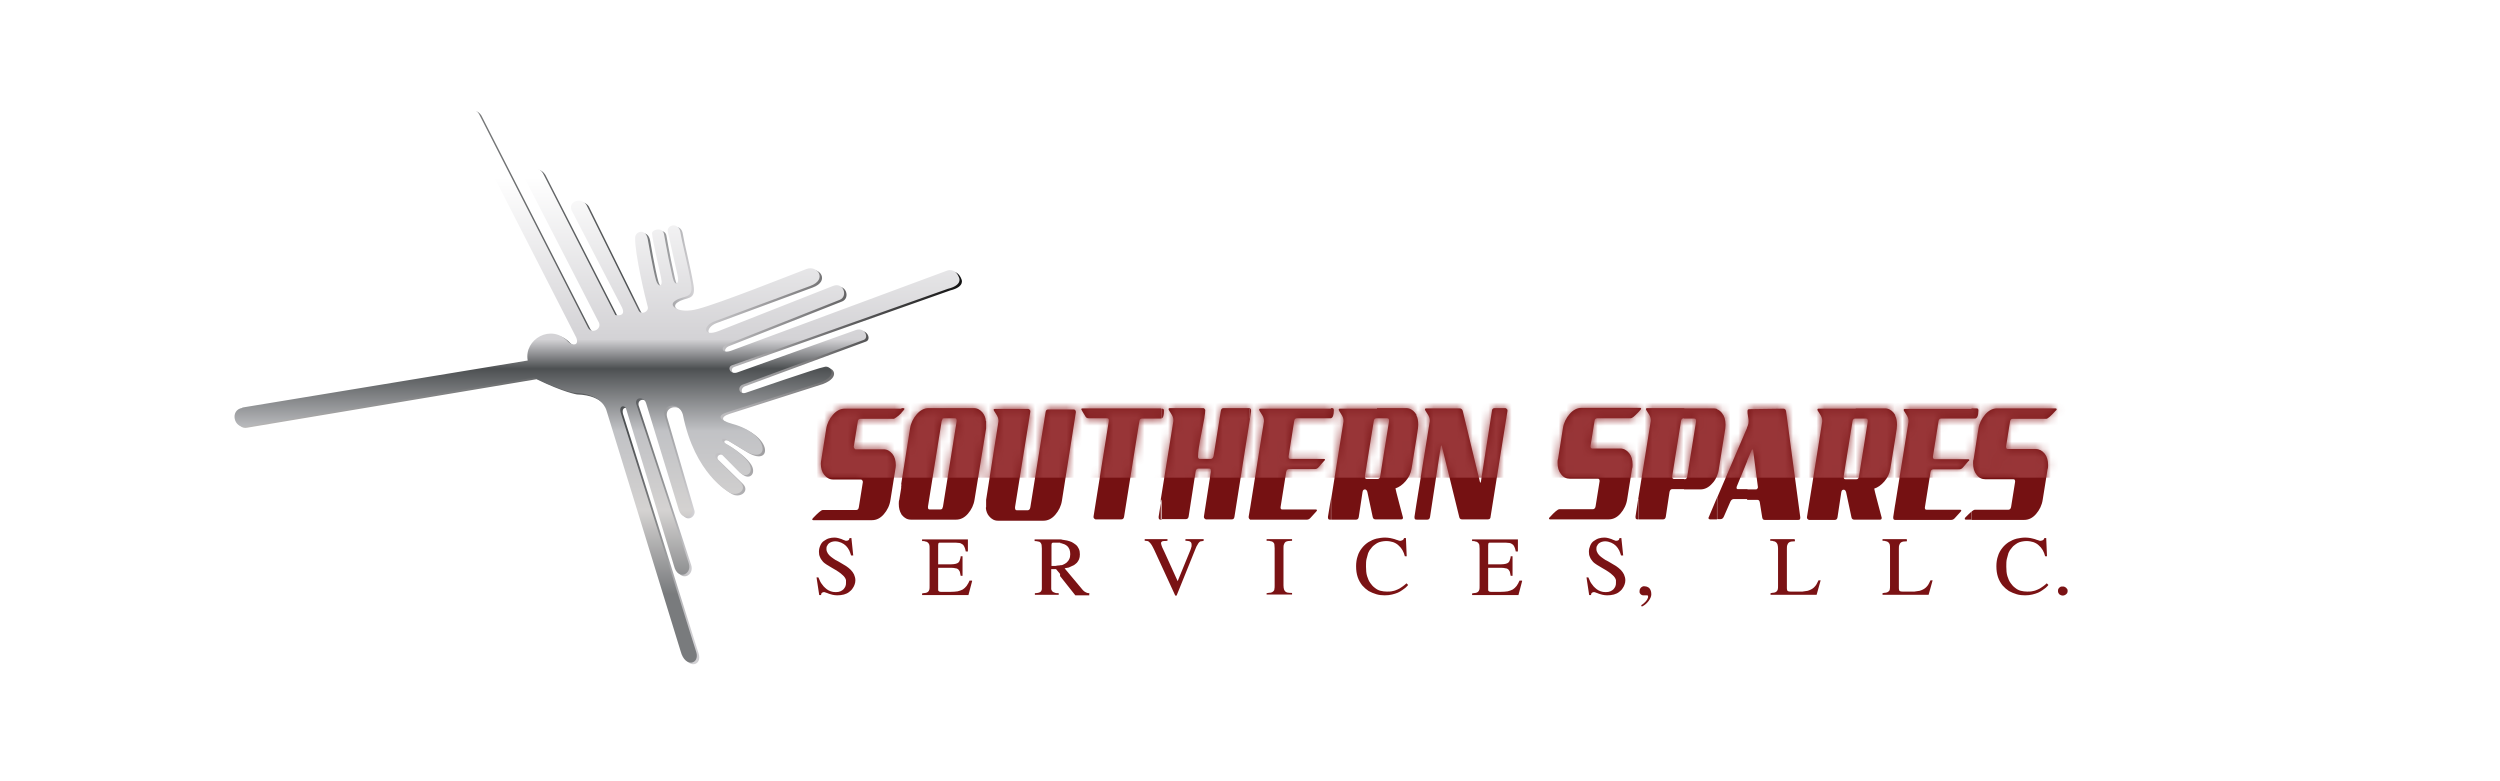 <?xml version="1.0" encoding="UTF-8"?> <svg xmlns="http://www.w3.org/2000/svg" width="320" height="100" viewBox="0 0 320 100" fill="none"><rect width="320" height="100" fill="white"></rect><g clip-path="url(#clip0_2419_151)"><path fill-rule="evenodd" clip-rule="evenodd" d="M31.303 52.376L67.858 46.35C67.344 43.646 70.876 41.558 73.036 43.954C73.619 44.502 74.476 44.434 74.065 43.407L59.937 15.78C59.251 14.445 60.828 13.555 61.617 14.787L75.574 42.14C76.054 43.064 77.528 42.277 76.877 41.318L67.618 23.311C66.966 22.079 69.127 20.71 69.984 22.73L79.072 40.531C79.072 40.531 80.512 40.839 79.929 39.572L73.516 27.214C72.899 26.016 74.682 25.366 75.368 26.427L82.055 39.949C82.364 40.565 83.392 40.12 83.221 39.47C82.912 38.408 81.54 32.589 81.609 30.637C81.609 29.816 82.947 29.371 83.221 30.809C83.221 30.809 83.872 34.643 84.284 36.081C84.558 37.005 85.21 36.971 84.935 35.841C85.038 36.046 83.804 31.014 83.769 30.055C83.769 29.61 84.97 29.268 85.244 29.987C85.313 29.953 85.553 31.973 86.41 35.704C86.684 36.971 87.336 36.594 87.027 35.396L85.827 29.884C85.621 28.994 87.199 28.549 87.404 29.953C87.61 31.254 88.399 34.232 88.776 36.491C89.119 38.58 87.816 37.929 86.719 38.717C86.376 38.956 86.239 39.298 86.753 39.641C87.336 40.017 88.433 40.086 89.668 39.743C92.411 39.025 101.121 35.567 103.521 34.643C104.927 34.095 106.265 35.978 104.036 36.799L91.725 41.352C90.285 41.9 90.216 43.372 92.274 42.585L106.951 36.799C108.288 36.286 108.871 38.135 107.808 38.58L93.337 44.297C92.514 44.605 92.617 45.597 94.023 45.05L121.525 34.848C121.525 34.848 122.553 34.403 123.068 35.738C123.068 35.738 123.582 36.697 121.628 37.176L93.988 46.967C93.337 47.206 93.783 48.233 94.743 47.857L109.865 42.448C110.997 42.037 111.58 43.441 110.86 43.715L95.394 49.431C94.64 49.705 94.88 50.732 95.737 50.493C95.737 50.493 105.167 47.241 105.819 47.172C106.573 46.898 107.705 48.233 105.339 49.158L93.44 52.958C92.137 53.368 92.205 53.95 94.057 54.464C99.029 55.799 98.858 59.941 95.531 57.819C94.811 57.374 94.023 56.894 93.268 56.449C92.823 56.21 92.411 56.552 93.028 56.894C93.851 57.305 95.326 58.366 95.977 59.222C96.972 60.455 96.046 61.584 94.983 60.694L92.651 58.332C92.274 57.956 91.588 58.366 91.931 58.846L95.051 61.892C96.08 62.885 94.674 63.878 93.611 63.193C93.611 63.193 89.222 60.9 87.713 53.266C87.233 51.588 85.038 51.896 85.381 53.368L88.879 65.316C89.153 66.24 87.61 67.13 87.13 65.247L83.015 51.828C82.706 50.801 81.369 51.075 81.815 52.102L88.467 72.299C88.948 73.703 87.061 74.593 86.581 72.642L80.443 52.513C80.306 52.033 79.38 52.033 79.826 53.231L89.428 83.665C89.908 85.205 88.022 85.753 87.439 83.596L77.94 52.752C77.94 52.752 77.46 50.596 73.859 50.493C73.859 50.493 72.213 50.253 68.681 48.541L31.68 54.738C30.24 55.08 29.623 52.65 31.303 52.376Z" fill="url(#paint0_linear_2419_151)"></path><path fill-rule="evenodd" clip-rule="evenodd" d="M30.994 52.17L67.549 46.145C67.035 43.441 70.567 41.352 72.727 43.749C73.31 44.297 74.168 44.228 73.756 43.201L59.628 15.575C58.942 14.24 60.52 13.35 61.308 14.582L75.265 41.934C75.745 42.859 77.22 42.071 76.568 41.113L67.309 23.106C66.658 21.874 68.818 20.504 69.675 22.524L78.763 40.325C78.763 40.325 80.203 40.634 79.62 39.367L73.207 27.009C72.59 25.811 74.373 25.16 75.059 26.221L81.746 39.743C82.055 40.36 83.084 39.915 82.912 39.264C82.603 38.203 81.232 32.383 81.3 30.432C81.3 29.61 82.638 29.165 82.912 30.603C82.912 30.603 83.564 34.437 83.975 35.875C84.249 36.799 84.901 36.765 84.627 35.636C84.73 35.841 83.495 30.809 83.461 29.85C83.461 29.405 84.661 29.063 84.935 29.782C85.004 29.747 85.244 31.767 86.101 35.499C86.376 36.765 87.027 36.389 86.719 35.191L85.484 29.679C85.278 28.789 86.856 28.344 87.096 29.747C87.301 31.048 88.09 34.026 88.467 36.286C88.81 38.374 87.507 37.724 86.41 38.511C86.067 38.751 85.93 39.093 86.444 39.435C87.027 39.812 88.124 39.88 89.359 39.538C92.102 38.819 100.812 35.362 103.213 34.437C104.619 33.89 105.956 35.772 103.727 36.594L91.416 41.147C89.976 41.695 89.908 43.167 91.965 42.38L106.642 36.594C107.979 36.081 108.562 37.929 107.499 38.374L93.028 44.091C92.205 44.399 92.308 45.392 93.714 44.844L121.216 34.643C121.216 34.643 122.245 34.198 122.759 35.533C122.759 35.533 123.273 36.491 121.319 36.971L93.68 46.761C93.028 47.001 93.474 48.028 94.434 47.651L109.557 42.242C110.688 41.832 111.271 43.235 110.551 43.509L95.086 49.226C94.331 49.5 94.571 50.527 95.429 50.287C95.429 50.287 104.859 47.035 105.51 46.967C106.265 46.693 107.396 48.028 105.03 48.952L93.131 52.752C91.794 53.163 91.897 53.745 93.748 54.258C98.721 55.594 98.549 59.736 95.223 57.613C94.503 57.168 93.714 56.689 92.96 56.244C92.514 56.004 92.102 56.347 92.719 56.689C93.543 57.1 95.017 58.161 95.669 59.017C96.663 60.249 95.737 61.379 94.674 60.489L92.342 58.127C91.965 57.75 91.279 58.161 91.622 58.64L94.743 61.687C95.772 62.68 94.365 63.673 93.302 62.988C93.302 62.988 88.913 60.694 87.404 53.06C86.924 51.383 84.73 51.691 85.073 53.163L88.57 65.11C88.845 66.035 87.301 66.925 86.821 65.042L82.706 51.623C82.398 50.596 81.06 50.869 81.506 51.896L88.159 72.094C88.639 73.498 86.753 74.388 86.273 72.436L80.134 52.307C79.997 51.828 79.071 51.828 79.517 53.026L89.119 83.46C89.599 85 87.713 85.548 87.13 83.391L77.631 52.547C77.631 52.547 77.151 50.39 73.55 50.287C73.55 50.287 71.904 50.048 68.372 48.336L31.406 54.567C29.966 54.909 29.348 52.478 31.029 52.205L30.994 52.17Z" fill="url(#paint1_linear_2419_151)"></path><path d="M252.348 66.514V65.487C252.553 65.316 252.691 65.247 252.793 65.247H257.08C257.251 65.247 257.389 65.11 257.423 64.871C257.766 62.748 257.937 61.653 257.937 61.653C257.937 61.447 257.869 61.345 257.731 61.345H254.131C253.685 61.345 253.308 61.174 252.999 60.763C252.691 60.386 252.553 59.907 252.553 59.291C252.553 59.12 252.553 58.948 252.622 58.777L253.239 54.875C253.342 54.19 253.651 53.574 254.097 53.06C254.542 52.547 255.057 52.273 255.605 52.273H263.115C263.115 52.273 263.252 52.273 263.252 52.376C263.252 52.478 263.252 52.478 263.15 52.547C262.532 53.231 262.121 53.608 261.915 53.608H257.629C257.457 53.608 257.32 53.711 257.286 53.95C256.943 56.073 256.771 57.168 256.771 57.168C256.771 57.374 256.84 57.476 256.977 57.476H260.578C261.023 57.476 261.401 57.682 261.709 58.058C262.018 58.435 262.155 58.914 262.155 59.53C262.155 59.736 262.155 59.907 262.087 60.078L261.469 63.947C261.366 64.665 261.058 65.282 260.612 65.795C260.166 66.309 259.652 66.548 259.103 66.548H252.348V66.514ZM252.348 53.574H252.793C253.068 53.574 253.239 53.231 253.239 52.547C253.239 52.341 253.171 52.273 252.999 52.273H252.348V53.574ZM252.348 52.273V53.574H248.473C248.301 53.574 248.164 53.676 248.13 53.916C247.65 56.894 247.41 58.435 247.41 58.469C247.41 58.675 247.478 58.777 247.65 58.777H251.936C251.936 58.777 252.073 58.777 252.073 58.88C252.073 58.914 252.073 58.983 251.97 59.017L251.285 59.804C251.147 59.975 250.976 60.078 250.77 60.078H247.444C247.272 60.078 247.135 60.215 247.101 60.455C246.621 63.433 246.381 64.939 246.381 64.974C246.381 65.179 246.449 65.247 246.621 65.247H250.907C250.907 65.247 251.045 65.247 251.045 65.35C251.045 65.384 251.01 65.453 250.942 65.521L250.256 66.274C250.119 66.446 249.947 66.548 249.776 66.548H242.575V64.631L244.289 53.985V53.848C244.289 53.608 244.186 53.334 243.98 53.026C243.775 52.718 243.672 52.547 243.672 52.478C243.672 52.376 243.74 52.341 243.843 52.341H252.348V52.273ZM252.348 65.487C252.142 65.658 251.902 65.898 251.559 66.24C251.49 66.309 251.49 66.377 251.49 66.411C251.49 66.48 251.525 66.514 251.628 66.514H252.382V65.487H252.348ZM242.575 56.244L242.78 54.875C242.78 54.703 242.815 54.532 242.815 54.361C242.815 53.916 242.746 53.505 242.575 53.197V56.278V56.244ZM242.575 53.163V56.244L241.957 60.044C241.854 60.626 241.614 61.139 241.203 61.619C240.791 62.098 240.346 62.406 239.9 62.543C239.9 62.646 240.071 63.262 240.38 64.46C240.688 65.624 240.86 66.24 240.86 66.274C240.86 66.446 240.791 66.514 240.654 66.514H237.534V61.345H237.602C237.774 61.345 237.911 61.242 237.945 61.002L239.077 53.95C239.077 53.95 239.077 53.916 239.077 53.848C239.077 53.676 239.008 53.574 238.837 53.574H237.534V52.273H241.271C241.717 52.273 242.094 52.478 242.403 52.855C242.472 52.958 242.54 53.06 242.609 53.163H242.575ZM242.575 64.597L242.334 66.172V66.274C242.334 66.446 242.403 66.548 242.575 66.548V64.631V64.597ZM237.534 52.273V53.574H237.465C237.294 53.574 237.156 53.676 237.122 53.916L235.991 60.968C235.991 60.968 235.991 61.002 235.991 61.071C235.991 61.242 236.059 61.345 236.231 61.345H237.534V66.514H237.328C237.156 66.514 237.019 66.411 236.985 66.206L236.299 62.988C236.231 62.783 236.128 62.68 235.991 62.68C235.819 62.68 235.716 62.783 235.682 63.022L235.202 66.206C235.168 66.445 235.03 66.548 234.859 66.548H231.533C231.533 66.548 231.293 66.446 231.293 66.274V66.172L233.247 53.95V53.813C233.247 53.574 233.144 53.3 232.939 52.992C232.733 52.684 232.63 52.513 232.63 52.444C232.63 52.341 232.698 52.307 232.801 52.307H237.534V52.273ZM223.645 63.912V62.646H224.811C224.811 62.646 225.017 62.543 225.017 62.372L224.4 57.648C224.4 57.648 224.366 57.511 224.331 57.511C224.297 57.511 224.228 57.545 224.194 57.648L223.611 59.051V54.738L223.714 54.498C223.783 54.327 223.817 54.121 223.817 53.95C223.817 53.813 223.817 53.608 223.748 53.3C223.68 52.992 223.68 52.786 223.68 52.65C223.68 52.444 223.748 52.376 223.92 52.376L228.275 52.307C228.446 52.307 228.583 52.41 228.618 52.65L230.435 66.206V66.274C230.435 66.446 230.367 66.548 230.195 66.548H225.874C225.703 66.548 225.6 66.445 225.566 66.24L225.257 64.323C225.223 64.083 225.12 63.981 224.949 63.981H223.611L223.645 63.912ZM223.645 54.703V59.017L222.308 62.269C222.308 62.269 222.274 62.406 222.274 62.44C222.274 62.543 222.342 62.611 222.445 62.611H223.68V63.878H221.931C221.759 63.878 221.588 63.981 221.485 64.22L220.662 66.103C220.559 66.343 220.422 66.445 220.251 66.445H219.805V63.673C220.628 61.756 221.931 58.743 223.68 54.635L223.645 54.703ZM219.771 60.934C219.873 60.66 219.976 60.352 220.011 60.044L220.834 54.875C220.834 54.703 220.868 54.532 220.868 54.361C220.868 53.745 220.731 53.266 220.422 52.889C220.251 52.65 220.011 52.478 219.771 52.376V60.968V60.934ZM219.771 52.341V60.934C219.633 61.276 219.428 61.619 219.153 61.892C218.707 62.406 218.193 62.646 217.644 62.646H215.553V61.345H215.621C215.793 61.345 215.93 61.242 215.964 61.002L217.096 53.95C217.096 53.95 217.096 53.916 217.096 53.848C217.096 53.676 217.027 53.574 216.856 53.574H215.553V52.273H219.29C219.29 52.273 219.599 52.273 219.771 52.341ZM219.771 63.707V66.48H218.845C218.845 66.48 218.673 66.411 218.673 66.309C218.673 66.309 219.05 65.418 219.771 63.707ZM215.587 52.239V53.54H215.518C215.347 53.54 215.21 53.642 215.175 53.882L214.044 60.934C214.044 60.934 214.044 60.968 214.044 61.037C214.044 61.208 214.112 61.31 214.284 61.31H215.587V62.611H214.044C213.872 62.611 213.769 62.714 213.701 62.954L213.221 66.137C213.186 66.377 213.049 66.48 212.878 66.48H209.689V63.878L211.3 53.882C211.3 53.882 211.3 53.779 211.3 53.745C211.3 53.505 211.198 53.231 210.992 52.923C210.786 52.615 210.683 52.444 210.683 52.376C210.683 52.273 210.752 52.239 210.855 52.239H215.587ZM209.689 52.786C209.689 52.786 209.86 52.615 209.963 52.478C210.032 52.41 210.066 52.376 210.066 52.307C210.066 52.239 210.032 52.205 209.929 52.205H209.689V52.752V52.786ZM209.689 52.239V52.786C209.209 53.3 208.9 53.54 208.729 53.54H204.442C204.271 53.54 204.133 53.642 204.099 53.882C203.756 56.004 203.585 57.1 203.585 57.1C203.585 57.305 203.653 57.408 203.791 57.408H207.391C207.837 57.408 208.214 57.613 208.523 57.99C208.831 58.367 208.969 58.846 208.969 59.462C208.969 59.667 208.969 59.839 208.9 60.01L208.283 63.878C208.18 64.597 207.871 65.213 207.425 65.727C206.98 66.24 206.465 66.48 205.917 66.48H198.407C198.407 66.48 198.27 66.48 198.27 66.377C198.27 66.343 198.27 66.274 198.372 66.206C198.99 65.521 199.401 65.179 199.607 65.179H203.893C204.065 65.179 204.202 65.042 204.236 64.802C204.579 62.68 204.751 61.584 204.751 61.584C204.751 61.379 204.682 61.276 204.545 61.276H200.944C200.499 61.276 200.121 61.105 199.813 60.694C199.504 60.318 199.367 59.839 199.367 59.222C199.367 59.051 199.367 58.88 199.436 58.709L200.053 54.806C200.156 54.121 200.464 53.505 200.91 52.992C201.356 52.478 201.87 52.205 202.419 52.205H209.689V52.239ZM209.689 63.878L209.346 66.103V66.206C209.346 66.377 209.414 66.48 209.586 66.48H209.723V63.878H209.689ZM181.295 66.48V64.563L183.01 53.916V53.779C183.01 53.54 182.907 53.266 182.701 52.958C182.495 52.65 182.393 52.478 182.393 52.41C182.393 52.307 182.461 52.273 182.564 52.273H186.85C187.022 52.273 187.159 52.376 187.228 52.581L189.422 61.653C189.422 61.653 189.457 61.756 189.491 61.79C189.525 61.79 189.559 61.721 189.559 61.619L190.965 52.615C190.965 52.376 191.103 52.239 191.308 52.239H192.714C192.714 52.239 192.954 52.341 192.954 52.513C192.954 52.513 192.954 52.547 192.954 52.615L190.794 66.137C190.794 66.377 190.657 66.48 190.451 66.48H187.125C186.953 66.48 186.816 66.377 186.782 66.172L184.553 57.1C184.553 57.1 184.519 56.997 184.484 56.997C184.484 56.997 184.45 57.066 184.416 57.168L183.044 66.172C183.01 66.411 182.873 66.514 182.701 66.514H181.329L181.295 66.48ZM181.295 56.21L181.501 54.84C181.501 54.669 181.535 54.498 181.535 54.327C181.535 53.882 181.467 53.471 181.295 53.163V56.244V56.21ZM181.295 53.129V56.21L180.678 60.01C180.575 60.592 180.335 61.105 179.924 61.584C179.512 62.064 179.066 62.372 178.62 62.509C178.62 62.611 178.792 63.228 179.1 64.426C179.409 65.624 179.581 66.206 179.581 66.24C179.581 66.411 179.512 66.48 179.375 66.48H176.254V61.31H176.323C176.494 61.31 176.631 61.208 176.666 60.968L177.797 53.916C177.797 53.916 177.797 53.882 177.797 53.813C177.797 53.642 177.729 53.54 177.557 53.54H176.254V52.239H179.992C180.438 52.239 180.815 52.444 181.124 52.821C181.192 52.923 181.261 53.026 181.329 53.129H181.295ZM181.295 64.563L181.055 66.137V66.24C181.055 66.411 181.124 66.514 181.295 66.514V64.597V64.563ZM176.254 52.239V53.54H176.186C176.014 53.54 175.877 53.642 175.843 53.882L174.711 60.934C174.711 60.934 174.711 60.968 174.711 61.037C174.711 61.208 174.78 61.31 174.951 61.31H176.254V66.48H176.049C175.877 66.48 175.74 66.377 175.706 66.172L175.02 62.954C174.951 62.748 174.848 62.646 174.711 62.646C174.54 62.646 174.437 62.748 174.403 62.988L173.922 66.172C173.888 66.411 173.751 66.514 173.58 66.514H170.39V63.878L171.968 53.95V53.813C171.968 53.574 171.865 53.3 171.659 52.992C171.453 52.684 171.351 52.513 171.351 52.444C171.351 52.341 171.419 52.307 171.522 52.307H176.254V52.239ZM170.356 53.54C170.596 53.471 170.733 53.163 170.733 52.513C170.733 52.307 170.665 52.239 170.493 52.239H170.356V53.54ZM170.356 52.239V53.54C170.356 53.54 170.322 53.54 170.288 53.54H166.001C165.83 53.54 165.692 53.642 165.658 53.882C165.178 56.86 164.938 58.401 164.938 58.435C164.938 58.64 165.007 58.743 165.178 58.743H169.465C169.465 58.743 169.602 58.743 169.602 58.846C169.602 58.88 169.567 58.948 169.499 58.983L168.813 59.77C168.676 59.941 168.504 60.044 168.299 60.044H164.972C164.801 60.044 164.664 60.181 164.629 60.42C164.149 63.399 163.909 64.905 163.909 64.939C163.909 65.145 163.978 65.213 164.149 65.213H168.436C168.436 65.213 168.573 65.213 168.573 65.316C168.573 65.35 168.539 65.418 168.47 65.487L167.784 66.24C167.647 66.411 167.476 66.514 167.304 66.514H160.069C160.069 66.514 160.034 66.514 160 66.514V65.145L161.783 53.95V53.813C161.783 53.574 161.68 53.3 161.475 52.992C161.269 52.684 161.166 52.513 161.166 52.444C161.166 52.341 161.234 52.307 161.337 52.307H170.356V52.239ZM170.356 63.844L169.979 66.137V66.24C169.979 66.411 170.047 66.514 170.219 66.514H170.356V63.878V63.844ZM160 53.574L160.137 52.65C160.137 52.65 160.137 52.581 160.137 52.547C160.137 52.376 160.069 52.273 159.966 52.273V53.574H160ZM160 52.273V53.574L158.011 66.137C157.977 66.377 157.874 66.48 157.668 66.48H154.342C154.342 66.48 154.102 66.377 154.102 66.206C154.102 66.172 154.102 66.137 154.102 66.103L154.993 60.352V60.249C154.993 60.044 154.925 59.975 154.788 59.975H153.382C153.21 59.975 153.073 60.112 153.039 60.352L152.147 66.103C152.113 66.343 151.976 66.445 151.804 66.445H148.581V63.912L150.193 53.882V53.745C150.193 53.505 150.09 53.231 149.884 52.923C149.678 52.615 149.575 52.444 149.575 52.376C149.575 52.273 149.644 52.239 149.747 52.239H154.068C154.068 52.239 154.273 52.341 154.273 52.513C154.273 52.923 154.102 53.916 153.793 55.422C153.485 56.929 153.347 57.921 153.347 58.435C153.347 58.64 153.416 58.743 153.587 58.743H154.993C155.165 58.743 155.268 58.606 155.336 58.367L156.262 52.615C156.296 52.376 156.399 52.239 156.605 52.239H159.931C159.931 52.239 159.966 52.239 160 52.239V52.273ZM160 65.11L159.829 66.137V66.24C159.829 66.24 159.897 66.48 160 66.48V65.11ZM148.649 53.574C148.889 53.505 148.992 53.163 148.992 52.581C148.992 52.41 148.924 52.307 148.752 52.307H148.615V53.574H148.649ZM148.649 52.307V53.574C148.649 53.574 148.581 53.574 148.547 53.574H146.18C146.009 53.574 145.872 53.676 145.838 53.916L143.883 66.137C143.849 66.377 143.711 66.48 143.54 66.48H140.214C140.214 66.48 139.974 66.377 139.974 66.206V66.103L141.928 53.882V53.813C141.928 53.608 141.86 53.54 141.688 53.54H139.322C139.151 53.54 138.979 53.437 138.911 53.266C138.568 52.718 138.396 52.41 138.396 52.376C138.396 52.307 138.465 52.273 138.568 52.273H148.581L148.649 52.307ZM148.649 63.947L148.307 66.137V66.24C148.307 66.411 148.375 66.514 148.547 66.514H148.684V63.981L148.649 63.947ZM126.223 64.905V64.118C126.223 64.118 126.223 64.015 126.223 63.981L127.8 53.95V53.813C127.8 53.574 127.697 53.3 127.491 52.992C127.286 52.684 127.183 52.513 127.183 52.444C127.183 52.376 127.251 52.341 127.354 52.341H131.641C131.641 52.341 131.881 52.444 131.881 52.615V52.718L129.926 64.905V65.008C129.926 65.213 129.995 65.316 130.166 65.316H131.538C131.709 65.316 131.846 65.179 131.881 64.939L133.835 52.752C133.87 52.513 133.973 52.41 134.178 52.41H137.505C137.505 52.41 137.71 52.513 137.71 52.684V52.786L135.927 64.083C135.824 64.768 135.516 65.384 135.07 65.898C134.624 66.411 134.11 66.651 133.561 66.651H127.731C127.286 66.651 126.908 66.445 126.6 66.069C126.36 65.795 126.223 65.418 126.188 65.008L126.223 64.905ZM126.223 54.772C126.223 54.772 126.223 54.464 126.223 54.327C126.223 54.19 126.223 54.053 126.223 53.916V54.772ZM126.223 53.916V54.84L124.748 63.912C124.645 64.631 124.337 65.247 123.891 65.761C123.445 66.274 122.931 66.514 122.382 66.514H120.599V65.11C120.599 65.11 120.667 64.974 120.702 64.837L122.451 53.916V53.813C122.451 53.642 122.382 53.54 122.245 53.54H120.839C120.839 53.54 120.667 53.54 120.599 53.642V52.239H124.645C125.091 52.239 125.468 52.444 125.777 52.821C126.017 53.129 126.154 53.471 126.188 53.882L126.223 53.916ZM126.223 64.118C126.223 64.118 126.223 64.357 126.223 64.494C126.223 64.631 126.223 64.768 126.223 64.905V64.118ZM115.386 52.821C115.386 52.821 115.558 52.65 115.661 52.513C115.729 52.444 115.764 52.41 115.764 52.341C115.764 52.273 115.729 52.239 115.626 52.239H115.386V52.786V52.821ZM120.633 52.273V53.676C120.633 53.676 120.564 53.813 120.53 53.916L118.781 64.837C118.781 64.837 118.781 64.905 118.781 64.939C118.781 65.145 118.85 65.213 119.021 65.213H120.393C120.393 65.213 120.564 65.179 120.633 65.11V66.514H116.587C116.141 66.514 115.764 66.309 115.455 65.932C115.455 65.898 115.386 65.864 115.352 65.795V61.961L116.484 54.84C116.587 54.156 116.895 53.54 117.341 53.026C117.787 52.513 118.301 52.239 118.85 52.239H120.633V52.273ZM109.283 57.168C109.283 57.168 109.454 56.073 109.797 53.95C109.831 53.711 109.934 53.608 110.14 53.608H114.426C114.426 53.608 114.906 53.368 115.386 52.855V52.307H108.117C107.568 52.307 107.054 52.581 106.608 53.094C106.162 53.608 105.853 54.224 105.75 54.909L105.133 58.812C105.099 58.983 105.065 59.154 105.065 59.325C105.065 59.941 105.202 60.42 105.51 60.797C105.819 61.174 106.196 61.379 106.642 61.379H110.243C110.243 61.379 110.448 61.482 110.448 61.687C110.448 61.687 110.277 62.783 109.934 64.905C109.9 65.145 109.797 65.282 109.591 65.282H105.305C105.133 65.282 104.722 65.624 104.07 66.309C104.002 66.377 103.967 66.445 103.967 66.48C103.967 66.548 104.002 66.582 104.104 66.582H111.614C112.163 66.582 112.677 66.343 113.123 65.829C113.569 65.316 113.878 64.7 113.98 63.981L114.598 60.112C114.632 59.941 114.666 59.736 114.666 59.565C114.666 58.948 114.529 58.469 114.221 58.093C113.912 57.716 113.535 57.511 113.089 57.511H109.488C109.488 57.511 109.283 57.408 109.283 57.203V57.168ZM115.386 61.995V65.829C115.146 65.453 115.044 65.008 115.044 64.494C115.044 64.323 115.044 64.118 115.112 63.947L115.421 62.029L115.386 61.995Z" fill="#751112"></path><mask id="mask0_2419_151" style="mask-type:luminance" maskUnits="userSpaceOnUse" x="103" y="52" width="13" height="15"><path d="M109.248 57.168C109.248 57.168 109.42 56.073 109.763 53.95C109.797 53.711 109.9 53.608 110.106 53.608H114.392C114.564 53.608 114.975 53.266 115.627 52.547C115.695 52.478 115.729 52.444 115.729 52.376C115.729 52.307 115.695 52.273 115.592 52.273H108.082C107.534 52.273 107.019 52.547 106.574 53.06C106.128 53.574 105.819 54.19 105.716 54.875L105.099 58.777C105.065 58.949 105.03 59.12 105.03 59.291C105.03 59.907 105.168 60.386 105.476 60.763C105.785 61.139 106.162 61.345 106.608 61.345H110.208C110.208 61.345 110.414 61.447 110.414 61.653C110.414 61.653 110.243 62.748 109.9 64.871C109.866 65.111 109.763 65.247 109.557 65.247H105.27C105.099 65.247 104.688 65.59 104.036 66.274C103.967 66.343 103.933 66.411 103.933 66.446C103.933 66.514 103.967 66.548 104.07 66.548H111.58C112.129 66.548 112.643 66.309 113.089 65.795C113.535 65.282 113.843 64.665 113.946 63.947L114.564 60.078C114.598 59.907 114.632 59.702 114.632 59.53C114.632 58.914 114.495 58.435 114.186 58.058C113.878 57.682 113.501 57.476 113.055 57.476H109.454C109.454 57.476 109.248 57.374 109.248 57.168Z" fill="white"></path></mask><g mask="url(#mask0_2419_151)"><path d="M290 37.929H77.186V61.139H290V37.929Z" fill="#983537"></path></g><mask id="mask1_2419_151" style="mask-type:luminance" maskUnits="userSpaceOnUse" x="114" y="52" width="13" height="15"><path d="M124.645 52.273H120.599V53.676C120.599 53.676 120.736 53.574 120.839 53.574H122.245C122.245 53.574 122.451 53.676 122.451 53.848V53.95L120.702 64.871C120.702 64.871 120.668 65.076 120.599 65.145V66.548H122.382C122.931 66.548 123.445 66.309 123.891 65.795C124.337 65.282 124.645 64.665 124.748 63.947L126.189 54.875C126.189 54.703 126.223 54.532 126.223 54.361C126.223 53.745 126.086 53.266 125.777 52.889C125.468 52.513 125.091 52.307 124.645 52.307V52.273ZM120.599 52.273H118.816C118.267 52.273 117.753 52.547 117.307 53.06C116.861 53.574 116.553 54.19 116.45 54.875L115.01 63.947C114.975 64.152 114.941 64.323 114.941 64.494C114.941 65.111 115.078 65.59 115.387 65.966C115.695 66.343 116.073 66.548 116.518 66.548H120.565V65.145C120.565 65.145 120.428 65.247 120.325 65.247H118.953C118.953 65.247 118.713 65.145 118.713 64.974C118.713 64.974 118.713 64.939 118.713 64.871L120.462 53.95C120.462 53.95 120.496 53.779 120.565 53.711V52.307L120.599 52.273Z" fill="white"></path></mask><g mask="url(#mask1_2419_151)"><path d="M290 37.929H77.186V61.139H290V37.929Z" fill="#983537"></path></g><mask id="mask2_2419_151" style="mask-type:luminance" maskUnits="userSpaceOnUse" x="126" y="52" width="12" height="15"><path d="M126.154 66.548H133.527C134.075 66.548 134.59 66.309 135.035 65.795C135.481 65.282 135.79 64.7 135.893 63.981L137.676 52.684V52.581C137.676 52.41 137.607 52.307 137.47 52.307H134.144C133.972 52.307 133.835 52.41 133.801 52.65L131.846 64.837C131.812 65.076 131.709 65.213 131.503 65.213H130.132C130.132 65.213 129.892 65.111 129.892 64.905V64.802L131.846 52.615V52.513C131.846 52.341 131.778 52.239 131.606 52.239H127.32C127.32 52.239 127.148 52.273 127.148 52.341C127.148 52.41 127.251 52.581 127.457 52.889C127.663 53.197 127.766 53.471 127.766 53.711V53.848L126.188 63.878C126.154 64.049 126.12 64.22 126.12 64.392C126.12 65.008 126.257 65.487 126.565 65.864C126.874 66.24 127.251 66.446 127.697 66.446H133.527L126.154 66.548Z" fill="white"></path></mask><g mask="url(#mask2_2419_151)"><path d="M290 37.929H77.186V61.139H290V37.929Z" fill="#983537"></path></g><mask id="mask3_2419_151" style="mask-type:luminance" maskUnits="userSpaceOnUse" x="138" y="52" width="11" height="15"><path d="M138.431 66.548L139.974 66.274C139.974 66.445 140.042 66.548 140.214 66.548H143.54C143.712 66.548 143.814 66.445 143.883 66.206L145.838 53.985C145.872 53.745 145.975 53.642 146.181 53.642H148.547C148.821 53.642 148.993 53.3 148.993 52.615C148.993 52.444 148.924 52.341 148.752 52.341H138.636C138.636 52.341 138.465 52.376 138.465 52.444C138.465 52.478 138.636 52.786 138.979 53.334C139.082 53.505 139.219 53.608 139.391 53.608H141.757C141.757 53.608 141.997 53.711 141.997 53.882V53.95L140.042 66.172V66.274L138.431 66.548Z" fill="white"></path></mask><g mask="url(#mask3_2419_151)"><path d="M290 37.929H77.186V61.139H290V37.929Z" fill="#983537"></path></g><mask id="mask4_2419_151" style="mask-type:luminance" maskUnits="userSpaceOnUse" x="148" y="52" width="13" height="15"><path d="M148.273 66.548H157.669C157.84 66.548 157.977 66.446 158.011 66.206L160.172 52.684C160.172 52.684 160.172 52.615 160.172 52.581C160.172 52.376 160.103 52.307 159.932 52.307H156.605C156.434 52.307 156.297 52.444 156.263 52.684L155.337 58.435C155.302 58.675 155.165 58.812 154.994 58.812H153.588C153.588 58.812 153.348 58.709 153.348 58.503C153.348 58.024 153.485 57.031 153.794 55.491C154.102 53.985 154.274 52.992 154.274 52.581C154.274 52.376 154.205 52.307 154.068 52.307H149.747C149.747 52.307 149.576 52.341 149.576 52.444C149.576 52.513 149.679 52.684 149.884 52.992C150.09 53.3 150.193 53.574 150.193 53.813V53.95L148.238 66.172V66.274C148.238 66.446 148.307 66.548 148.478 66.548H151.805C151.976 66.548 152.079 66.446 152.148 66.206L153.039 60.455C153.073 60.215 153.176 60.078 153.382 60.078H154.788C154.788 60.078 154.994 60.181 154.994 60.352V60.455L154.102 66.206C154.102 66.206 154.102 66.24 154.102 66.309C154.102 66.48 154.171 66.582 154.342 66.582H157.669L148.273 66.548Z" fill="white"></path></mask><g mask="url(#mask4_2419_151)"><path d="M290 37.929H77.186V61.139H290V37.929Z" fill="#983537"></path></g><mask id="mask5_2419_151" style="mask-type:luminance" maskUnits="userSpaceOnUse" x="159" y="52" width="12" height="15"><path d="M159.794 66.548L161.303 52.273C161.303 52.273 161.132 52.307 161.132 52.41C161.132 52.478 161.235 52.65 161.44 52.958C161.646 53.266 161.749 53.54 161.749 53.779V53.916L159.794 66.138V66.24C159.794 66.411 159.863 66.514 160.034 66.514H167.27C167.441 66.514 167.613 66.411 167.75 66.24L168.436 65.487C168.436 65.487 168.539 65.35 168.539 65.316C168.539 65.247 168.505 65.213 168.402 65.213H164.115C164.115 65.213 163.875 65.111 163.875 64.939C163.875 64.939 164.115 63.399 164.595 60.42C164.63 60.181 164.732 60.044 164.938 60.044H168.264C168.436 60.044 168.607 59.941 168.779 59.77L169.465 58.983C169.465 58.983 169.568 58.88 169.568 58.846C169.568 58.777 169.533 58.743 169.43 58.743H165.144C165.144 58.743 164.904 58.64 164.904 58.435C164.904 58.401 165.144 56.894 165.624 53.882C165.658 53.642 165.761 53.54 165.967 53.54H170.253C170.528 53.54 170.699 53.197 170.699 52.513C170.699 52.307 170.631 52.239 170.459 52.239H161.303L159.794 66.548Z" fill="white"></path></mask><g mask="url(#mask5_2419_151)"><path d="M290 37.929H77.186V61.139H290V37.929Z" fill="#983537"></path></g><mask id="mask6_2419_151" style="mask-type:luminance" maskUnits="userSpaceOnUse" x="169" y="52" width="13" height="15"><path d="M181.535 54.327C181.535 53.711 181.398 53.231 181.09 52.855C180.781 52.478 180.404 52.273 179.958 52.273H176.22V53.574H177.523C177.523 53.574 177.763 53.676 177.763 53.848C177.763 53.882 177.763 53.916 177.763 53.95L176.632 61.002C176.597 61.242 176.494 61.345 176.289 61.345H176.22V66.514H179.341C179.341 66.514 179.546 66.446 179.546 66.274C179.546 66.24 179.375 65.624 179.066 64.46C178.758 63.296 178.586 62.646 178.586 62.543C179.066 62.406 179.478 62.098 179.889 61.619C180.301 61.139 180.541 60.626 180.644 60.044L181.467 54.875C181.467 54.703 181.501 54.532 181.501 54.361L181.535 54.327ZM176.22 52.273H171.488C171.488 52.273 171.316 52.307 171.316 52.41C171.316 52.478 171.419 52.65 171.625 52.958C171.831 53.266 171.934 53.54 171.934 53.779V53.916L169.979 66.138V66.24C169.979 66.411 170.048 66.514 170.219 66.514H173.545C173.717 66.514 173.82 66.411 173.888 66.172L174.368 62.988C174.403 62.748 174.506 62.646 174.677 62.646C174.814 62.646 174.951 62.748 174.986 62.954L175.671 66.172C175.706 66.377 175.843 66.48 176.014 66.48H176.22V61.31H174.917C174.917 61.31 174.677 61.208 174.677 61.037C174.677 61.002 174.677 60.968 174.677 60.934L175.809 53.882C175.843 53.642 175.946 53.54 176.152 53.54H176.22V52.239V52.273Z" fill="white"></path></mask><g mask="url(#mask6_2419_151)"><path d="M290 37.929H77.186V61.139H290V37.929Z" fill="#983537"></path></g><mask id="mask7_2419_151" style="mask-type:luminance" maskUnits="userSpaceOnUse" x="181" y="52" width="12" height="15"><path d="M182.976 53.779V53.916L181.021 66.138V66.24C181.021 66.411 181.09 66.514 181.261 66.514H182.667C182.838 66.514 182.941 66.411 183.01 66.172L184.382 57.168C184.382 57.168 184.416 56.997 184.45 56.997C184.484 56.997 184.519 57.066 184.519 57.1L186.748 66.172C186.782 66.377 186.919 66.48 187.091 66.48H190.417C190.588 66.48 190.726 66.377 190.76 66.138L192.92 52.615C192.92 52.615 192.92 52.547 192.92 52.513C192.92 52.307 192.852 52.239 192.68 52.239H191.274C191.103 52.239 190.966 52.376 190.931 52.615L189.525 61.619C189.525 61.619 189.491 61.79 189.457 61.79C189.422 61.756 189.388 61.687 189.388 61.653L187.194 52.581C187.125 52.376 187.022 52.273 186.816 52.273H182.53C182.53 52.273 182.358 52.307 182.358 52.41C182.358 52.478 182.461 52.65 182.667 52.958C182.873 53.266 182.976 53.54 182.976 53.779Z" fill="white"></path></mask><g mask="url(#mask7_2419_151)"><path d="M290 37.929H77.186V61.139H290V37.929Z" fill="#983537"></path></g><mask id="mask8_2419_151" style="mask-type:luminance" maskUnits="userSpaceOnUse" x="198" y="52" width="13" height="15"><path d="M203.585 57.168C203.585 57.168 203.756 56.073 204.099 53.95C204.133 53.711 204.236 53.608 204.442 53.608H208.729C208.9 53.608 209.311 53.266 209.963 52.547C210.032 52.478 210.066 52.444 210.066 52.376C210.066 52.307 210.032 52.273 209.929 52.273H202.419C201.87 52.273 201.356 52.547 200.91 53.06C200.464 53.574 200.156 54.19 200.053 54.875L199.435 58.777C199.401 58.949 199.367 59.12 199.367 59.291C199.367 59.907 199.504 60.386 199.813 60.763C200.121 61.139 200.498 61.345 200.944 61.345H204.545C204.545 61.345 204.751 61.447 204.751 61.653C204.751 61.653 204.579 62.748 204.236 64.871C204.236 65.111 204.099 65.247 203.893 65.247H199.607C199.435 65.247 199.024 65.59 198.372 66.274C198.304 66.343 198.27 66.411 198.27 66.446C198.27 66.514 198.304 66.548 198.407 66.548H205.917C206.465 66.548 206.98 66.309 207.425 65.795C207.871 65.282 208.18 64.665 208.283 63.947L208.9 60.078C208.934 59.907 208.969 59.702 208.969 59.53C208.969 58.914 208.831 58.435 208.523 58.058C208.214 57.682 207.837 57.476 207.391 57.476H203.791C203.791 57.476 203.585 57.374 203.585 57.168Z" fill="white"></path></mask><g mask="url(#mask8_2419_151)"><path d="M290 37.929H77.186V61.139H290V37.929Z" fill="#983537"></path></g><mask id="mask9_2419_151" style="mask-type:luminance" maskUnits="userSpaceOnUse" x="209" y="52" width="12" height="15"><path d="M219.29 52.273H215.553V53.574H216.856C216.856 53.574 217.096 53.676 217.096 53.848C217.096 53.882 217.096 53.916 217.096 53.95L215.964 61.002C215.93 61.242 215.827 61.345 215.621 61.345H215.553V62.646H217.644C218.193 62.646 218.673 62.406 219.153 61.892C219.599 61.379 219.908 60.763 220.011 60.044L220.834 54.875C220.834 54.703 220.868 54.532 220.868 54.361C220.868 53.745 220.731 53.266 220.422 52.889C220.113 52.513 219.736 52.307 219.29 52.307V52.273ZM215.553 52.273H210.82C210.82 52.273 210.649 52.307 210.649 52.41C210.649 52.478 210.752 52.65 210.958 52.958C211.163 53.266 211.266 53.54 211.266 53.779C211.266 53.848 211.266 53.882 211.266 53.916L209.312 66.138V66.24C209.312 66.411 209.38 66.514 209.552 66.514H212.878C213.049 66.514 213.152 66.411 213.221 66.172L213.701 62.988C213.735 62.748 213.872 62.646 214.044 62.646H215.587V61.345H214.284C214.284 61.345 214.044 61.242 214.044 61.071C214.044 61.037 214.044 61.002 214.044 60.968L215.175 53.916C215.21 53.676 215.313 53.574 215.518 53.574H215.587V52.273H215.553Z" fill="white"></path></mask><g mask="url(#mask9_2419_151)"><path d="M290 37.929H77.186V61.139H290V37.929Z" fill="#983537"></path></g><mask id="mask10_2419_151" style="mask-type:luminance" maskUnits="userSpaceOnUse" x="218" y="52" width="13" height="15"><path d="M223.611 63.912H224.949C225.12 63.912 225.223 64.015 225.257 64.255L225.566 66.172C225.566 66.377 225.703 66.48 225.874 66.48H230.195C230.195 66.48 230.435 66.377 230.435 66.206V66.138L228.618 52.581C228.583 52.341 228.481 52.239 228.275 52.239L223.92 52.307C223.92 52.307 223.68 52.41 223.68 52.581C223.68 52.718 223.68 52.923 223.748 53.231C223.817 53.505 223.817 53.745 223.817 53.882C223.817 54.087 223.783 54.258 223.714 54.43L223.611 54.669V58.983L224.194 57.579C224.194 57.579 224.263 57.442 224.331 57.442C224.366 57.442 224.4 57.476 224.4 57.579L225.017 62.303C225.017 62.509 224.949 62.577 224.811 62.577H223.645V63.844L223.611 63.912ZM221.862 63.912H223.611V62.646H222.377C222.377 62.646 222.205 62.577 222.205 62.474C222.205 62.44 222.205 62.372 222.24 62.303L223.577 59.051V54.738C220.251 62.474 218.57 66.343 218.57 66.377C218.57 66.48 218.639 66.548 218.742 66.548H220.113C220.285 66.548 220.456 66.446 220.525 66.206L221.348 64.323C221.451 64.084 221.588 63.981 221.794 63.981L221.862 63.912Z" fill="white"></path></mask><g mask="url(#mask10_2419_151)"><path d="M290 37.929H77.186V61.139H290V37.929Z" fill="#983537"></path></g><mask id="mask11_2419_151" style="mask-type:luminance" maskUnits="userSpaceOnUse" x="231" y="52" width="12" height="15"><path d="M242.815 54.327C242.815 53.711 242.677 53.231 242.369 52.855C242.06 52.478 241.683 52.273 241.237 52.273H237.499V53.574H238.802C238.802 53.574 239.043 53.676 239.043 53.848C239.043 53.882 239.043 53.916 239.043 53.95L237.911 61.002C237.877 61.242 237.774 61.345 237.568 61.345H237.499V66.514H240.62C240.62 66.514 240.826 66.446 240.826 66.274C240.826 66.24 240.654 65.624 240.346 64.46C240.037 63.296 239.866 62.646 239.866 62.543C240.346 62.406 240.757 62.098 241.169 61.619C241.58 61.139 241.82 60.626 241.923 60.044L242.746 54.875C242.746 54.703 242.78 54.532 242.78 54.361L242.815 54.327ZM237.499 52.273H232.767C232.767 52.273 232.596 52.307 232.596 52.41C232.596 52.478 232.699 52.65 232.904 52.958C233.11 53.266 233.213 53.54 233.213 53.779V53.916L231.258 66.138V66.24C231.258 66.411 231.327 66.514 231.498 66.514H234.825C234.996 66.514 235.099 66.411 235.168 66.172L235.648 62.988C235.682 62.748 235.785 62.646 235.956 62.646C236.093 62.646 236.231 62.748 236.265 62.954L236.951 66.172C236.985 66.377 237.122 66.48 237.294 66.48H237.499V61.31H236.196C236.196 61.31 235.956 61.208 235.956 61.037C235.956 61.002 235.956 60.968 235.956 60.934L237.088 53.882C237.122 53.642 237.225 53.54 237.431 53.54H237.499V52.239V52.273Z" fill="white"></path></mask><g mask="url(#mask11_2419_151)"><path d="M290 37.929H77.186V61.139H290V37.929Z" fill="#983537"></path></g><mask id="mask12_2419_151" style="mask-type:luminance" maskUnits="userSpaceOnUse" x="242" y="52" width="12" height="15"><path d="M242.3 66.548L243.809 52.273C243.809 52.273 243.638 52.307 243.638 52.41C243.638 52.478 243.741 52.65 243.946 52.958C244.152 53.266 244.255 53.54 244.255 53.779V53.916L242.3 66.138V66.24C242.3 66.411 242.369 66.514 242.54 66.514H249.776C249.947 66.514 250.119 66.411 250.256 66.24L250.942 65.487C250.942 65.487 251.045 65.35 251.045 65.316C251.045 65.247 251.01 65.213 250.908 65.213H246.621C246.621 65.213 246.381 65.111 246.381 64.939C246.381 64.939 246.621 63.399 247.101 60.42C247.135 60.181 247.238 60.044 247.444 60.044H250.77C250.942 60.044 251.113 59.941 251.285 59.77L251.971 58.983C251.971 58.983 252.073 58.88 252.073 58.846C252.073 58.777 252.039 58.743 251.936 58.743H247.65C247.65 58.743 247.41 58.64 247.41 58.435C247.41 58.401 247.65 56.894 248.13 53.882C248.164 53.642 248.267 53.54 248.473 53.54H252.759C253.034 53.54 253.205 53.197 253.205 52.513C253.205 52.307 253.136 52.239 252.965 52.239H243.809L242.3 66.548Z" fill="white"></path></mask><g mask="url(#mask12_2419_151)"><path d="M290 37.929H77.186V61.139H290V37.929Z" fill="#983537"></path></g><mask id="mask13_2419_151" style="mask-type:luminance" maskUnits="userSpaceOnUse" x="251" y="52" width="13" height="15"><path d="M251.456 66.548L256.703 57.168C256.703 57.168 256.874 56.073 257.217 53.95C257.217 53.711 257.354 53.608 257.56 53.608H261.847C262.018 53.608 262.43 53.266 263.081 52.547C263.15 52.478 263.184 52.444 263.184 52.376C263.184 52.307 263.15 52.273 263.047 52.273H255.537C254.988 52.273 254.474 52.547 254.028 53.06C253.582 53.574 253.274 54.19 253.171 54.875L252.554 58.777C252.519 58.949 252.485 59.12 252.485 59.291C252.485 59.907 252.622 60.386 252.931 60.763C253.239 61.139 253.617 61.345 254.062 61.345H257.663C257.663 61.345 257.869 61.447 257.869 61.653C257.869 61.653 257.697 62.748 257.354 64.871C257.32 65.111 257.217 65.247 257.011 65.247H252.725C252.553 65.247 252.142 65.59 251.49 66.274C251.422 66.343 251.422 66.411 251.422 66.446C251.422 66.514 251.456 66.548 251.559 66.548H259.069C259.618 66.548 260.132 66.309 260.578 65.795C261.024 65.282 261.332 64.665 261.435 63.947L262.052 60.078C262.087 59.907 262.121 59.702 262.121 59.53C262.121 58.914 261.984 58.435 261.675 58.058C261.366 57.682 260.989 57.476 260.543 57.476H256.943C256.943 57.476 256.737 57.374 256.737 57.168L251.456 66.548Z" fill="white"></path></mask><g mask="url(#mask13_2419_151)"><path d="M290 37.929H77.186V61.139H290V37.929Z" fill="#983537"></path></g><path d="M108.974 68.876H108.734C108.734 68.876 108.734 68.979 108.7 69.013C108.7 69.082 108.631 69.116 108.597 69.15C108.528 69.184 108.46 69.219 108.357 69.219C108.288 69.219 108.185 69.219 108.082 69.15C107.98 69.116 107.842 69.082 107.74 69.013C107.602 68.979 107.465 68.91 107.294 68.876C107.157 68.842 106.985 68.808 106.814 68.808C106.574 68.808 106.334 68.842 106.094 68.91C105.853 68.979 105.648 69.116 105.442 69.253C105.236 69.39 105.099 69.595 104.996 69.835C104.893 70.074 104.825 70.314 104.825 70.622C104.825 70.896 104.859 71.101 104.962 71.307C105.03 71.512 105.168 71.683 105.305 71.854C105.442 72.026 105.648 72.162 105.853 72.299C106.059 72.436 106.299 72.573 106.539 72.71C106.848 72.881 107.122 73.053 107.328 73.19C107.534 73.326 107.705 73.463 107.842 73.6C107.98 73.703 108.082 73.84 108.151 73.943C108.22 74.045 108.254 74.148 108.288 74.251C108.288 74.353 108.288 74.456 108.288 74.593C108.288 74.73 108.288 74.867 108.22 75.038C108.151 75.175 108.082 75.312 107.98 75.415C107.877 75.517 107.74 75.62 107.568 75.689C107.397 75.757 107.225 75.791 106.985 75.791C106.745 75.791 106.505 75.757 106.334 75.689C106.128 75.62 105.956 75.517 105.819 75.415C105.682 75.312 105.545 75.175 105.408 75.038C105.305 74.901 105.202 74.764 105.099 74.627C105.03 74.49 104.928 74.353 104.893 74.216C104.825 74.08 104.79 73.977 104.756 73.908H104.516L104.859 76.168H105.099C105.099 76.168 105.099 76.065 105.133 75.997C105.133 75.928 105.202 75.894 105.236 75.86C105.271 75.86 105.339 75.791 105.442 75.791C105.511 75.791 105.613 75.791 105.716 75.86C105.819 75.894 105.956 75.928 106.094 75.997C106.231 76.031 106.402 76.099 106.574 76.134C106.745 76.168 106.951 76.202 107.157 76.202C107.465 76.202 107.74 76.168 108.014 76.099C108.254 76.031 108.494 75.928 108.665 75.791C108.837 75.654 109.008 75.517 109.111 75.346C109.248 75.175 109.317 75.004 109.386 74.833C109.454 74.662 109.488 74.456 109.488 74.285C109.488 74.011 109.42 73.772 109.317 73.532C109.214 73.326 109.077 73.121 108.905 72.95C108.734 72.779 108.528 72.608 108.322 72.471C108.117 72.334 107.877 72.197 107.637 72.06C107.397 71.923 107.191 71.786 106.951 71.683C106.745 71.546 106.539 71.409 106.368 71.272C106.196 71.135 106.059 70.999 105.956 70.827C105.853 70.656 105.785 70.485 105.785 70.28C105.785 70.109 105.785 69.972 105.888 69.835C105.956 69.698 106.025 69.595 106.128 69.527C106.231 69.458 106.368 69.39 106.471 69.355C106.608 69.321 106.745 69.287 106.882 69.287C107.157 69.287 107.431 69.355 107.671 69.458C107.911 69.561 108.117 69.698 108.288 69.869C108.46 70.04 108.597 70.246 108.7 70.451C108.803 70.656 108.871 70.896 108.94 71.101H109.214L108.974 68.808V68.876Z" fill="#7A1214"></path><path d="M124.405 74.319H124.096C123.994 74.593 123.856 74.799 123.719 75.004C123.582 75.175 123.411 75.346 123.239 75.449C123.068 75.552 122.828 75.62 122.588 75.689C122.348 75.723 122.039 75.757 121.696 75.757C121.387 75.757 121.113 75.757 120.907 75.757C120.702 75.757 120.53 75.757 120.427 75.757C120.324 75.757 120.222 75.723 120.187 75.689C120.153 75.689 120.119 75.62 120.084 75.552C120.084 75.483 120.084 75.415 120.084 75.346V72.676H121.765C122.005 72.676 122.176 72.71 122.313 72.745C122.45 72.745 122.588 72.813 122.656 72.881C122.725 72.95 122.793 73.053 122.862 73.189C122.896 73.326 122.931 73.498 122.965 73.703H123.205V71.204H122.965C122.965 71.409 122.896 71.546 122.862 71.683C122.828 71.82 122.759 71.923 122.691 71.991C122.622 72.06 122.485 72.128 122.348 72.162C122.21 72.197 122.005 72.231 121.765 72.231H120.084V69.835C120.084 69.835 120.084 69.629 120.119 69.561C120.119 69.492 120.187 69.492 120.256 69.458C120.324 69.458 120.359 69.458 120.462 69.458H121.936C122.245 69.458 122.485 69.458 122.691 69.492C122.896 69.492 123.033 69.561 123.171 69.663C123.308 69.732 123.376 69.869 123.445 70.006C123.514 70.143 123.582 70.348 123.616 70.588H123.891V69.047H118.027V69.253C118.198 69.253 118.335 69.253 118.473 69.321C118.61 69.321 118.678 69.39 118.781 69.458C118.85 69.527 118.918 69.629 118.953 69.732C118.987 69.869 118.987 70.006 118.987 70.246V75.004C118.987 75.209 118.987 75.38 118.953 75.483C118.918 75.62 118.85 75.689 118.781 75.757C118.713 75.826 118.61 75.86 118.473 75.894C118.335 75.894 118.198 75.928 118.027 75.962V76.168H123.959L124.439 74.353L124.405 74.319Z" fill="#7A1214"></path><path d="M139.459 75.928C139.459 75.928 139.185 75.928 139.082 75.86C138.979 75.826 138.877 75.757 138.774 75.689C138.671 75.62 138.602 75.517 138.534 75.449L136.27 72.745C136.27 72.745 136.476 72.71 136.613 72.676C136.75 72.676 136.888 72.608 137.025 72.539C137.162 72.471 137.333 72.402 137.471 72.334C137.608 72.231 137.745 72.128 137.848 72.026C137.951 71.889 138.054 71.752 138.122 71.581C138.191 71.409 138.225 71.204 138.225 70.964C138.225 70.691 138.191 70.451 138.088 70.246C137.985 70.04 137.882 69.869 137.711 69.732C137.539 69.595 137.368 69.492 137.196 69.39C136.99 69.287 136.819 69.253 136.579 69.184C136.373 69.15 136.167 69.116 135.962 69.082C135.893 69.082 135.79 69.082 135.722 69.082V69.527H135.825C135.825 69.527 136.099 69.629 136.236 69.663C136.373 69.732 136.51 69.8 136.613 69.903C136.716 70.006 136.819 70.143 136.888 70.314C136.956 70.485 136.99 70.691 136.99 70.93C136.99 71.17 136.956 71.409 136.853 71.581C136.785 71.752 136.648 71.889 136.51 72.026C136.373 72.128 136.202 72.231 136.03 72.299C135.927 72.334 135.79 72.368 135.687 72.402V73.737L137.642 76.202H139.425V75.997L139.459 75.928ZM135.756 69.047C135.756 69.047 135.55 69.047 135.447 69.047H132.43V69.253C132.635 69.253 132.773 69.287 132.91 69.321C133.047 69.321 133.116 69.39 133.184 69.458C133.253 69.527 133.287 69.629 133.321 69.732C133.321 69.835 133.356 70.006 133.356 70.211V74.867C133.356 75.072 133.356 75.243 133.356 75.38C133.356 75.517 133.287 75.62 133.253 75.689C133.184 75.757 133.116 75.826 132.978 75.86C132.841 75.894 132.67 75.928 132.464 75.928V76.134H135.516V75.928C135.31 75.928 135.139 75.928 135.002 75.86C134.864 75.826 134.762 75.757 134.693 75.689C134.624 75.62 134.59 75.517 134.556 75.415C134.556 75.312 134.556 75.141 134.556 74.97V72.847H135.173L135.859 73.669V72.334C135.859 72.334 135.722 72.334 135.653 72.368C135.447 72.368 135.276 72.402 135.104 72.436C134.933 72.436 134.762 72.436 134.59 72.436V69.8C134.59 69.8 134.59 69.629 134.624 69.561C134.624 69.492 134.727 69.458 134.83 69.458C134.933 69.458 135.07 69.458 135.276 69.458C135.344 69.458 135.447 69.458 135.585 69.458C135.687 69.458 135.79 69.458 135.893 69.492V69.047H135.756Z" fill="#7A1214"></path><path d="M153.999 69.013H151.736V69.219C151.736 69.219 152.01 69.219 152.113 69.253C152.25 69.253 152.319 69.321 152.422 69.39C152.49 69.458 152.524 69.561 152.524 69.698C152.524 69.766 152.524 69.835 152.524 69.903C152.524 69.972 152.49 70.04 152.456 70.143C152.456 70.211 152.422 70.28 152.387 70.348C152.387 70.417 152.353 70.451 152.353 70.451L150.741 74.388L149.095 70.759C149.027 70.588 148.924 70.417 148.855 70.246C148.787 70.109 148.718 69.972 148.684 69.835C148.65 69.732 148.615 69.629 148.615 69.595C148.615 69.492 148.615 69.39 148.684 69.355C148.752 69.287 148.821 69.253 148.958 69.253C149.095 69.253 149.232 69.253 149.438 69.219V69.013H146.523V69.219C146.523 69.219 146.763 69.219 146.866 69.253C146.969 69.253 147.038 69.321 147.141 69.424C147.209 69.492 147.312 69.595 147.415 69.766C147.518 69.903 147.586 70.109 147.724 70.348L150.433 76.236H150.604L153.039 70.211C153.107 70.006 153.21 69.835 153.279 69.732C153.347 69.595 153.416 69.492 153.485 69.424C153.553 69.355 153.622 69.287 153.725 69.287C153.828 69.287 153.93 69.253 154.068 69.219V69.013H153.999Z" fill="#7A1214"></path><path d="M162.126 76.099H165.384V75.894C165.178 75.894 165.006 75.894 164.869 75.86C164.732 75.86 164.629 75.791 164.526 75.723C164.458 75.654 164.389 75.552 164.355 75.449C164.321 75.346 164.286 75.141 164.286 74.935V70.177C164.286 69.972 164.286 69.8 164.355 69.663C164.389 69.527 164.458 69.458 164.526 69.39C164.595 69.321 164.732 69.287 164.869 69.253C165.006 69.253 165.178 69.219 165.384 69.219V69.013H162.126V69.219C162.366 69.219 162.537 69.219 162.675 69.287C162.812 69.287 162.915 69.355 162.983 69.424C163.052 69.492 163.12 69.595 163.12 69.698C163.12 69.835 163.155 69.972 163.155 70.177V74.935C163.155 75.107 163.155 75.278 163.12 75.415C163.12 75.552 163.052 75.62 162.983 75.689C162.915 75.757 162.812 75.826 162.675 75.86C162.537 75.86 162.332 75.894 162.126 75.928V76.134V76.099Z" fill="#7A1214"></path><path d="M180.061 71.272L179.958 68.876H179.718C179.718 68.876 179.649 69.047 179.615 69.082C179.581 69.116 179.512 69.15 179.443 69.184C179.375 69.184 179.341 69.184 179.306 69.219C179.272 69.219 179.238 69.219 179.203 69.219C179.135 69.219 179.066 69.219 178.929 69.15C178.826 69.116 178.655 69.082 178.518 69.013C178.346 68.979 178.175 68.91 177.969 68.876C177.763 68.842 177.523 68.808 177.283 68.808C176.906 68.808 176.529 68.876 176.186 68.945C175.809 69.047 175.5 69.184 175.157 69.39C174.848 69.595 174.574 69.835 174.334 70.143C174.094 70.451 173.888 70.793 173.785 71.17C173.648 71.546 173.58 71.991 173.58 72.471C173.58 73.018 173.648 73.463 173.785 73.874C173.923 74.285 174.128 74.627 174.368 74.935C174.608 75.209 174.883 75.449 175.191 75.654C175.5 75.826 175.843 75.962 176.186 76.065C176.529 76.168 176.906 76.202 177.249 76.202C177.592 76.202 177.9 76.168 178.175 76.099C178.449 76.031 178.689 75.962 178.929 75.86C179.135 75.757 179.341 75.654 179.512 75.517C179.684 75.415 179.821 75.278 179.924 75.209C180.026 75.107 180.095 75.038 180.164 74.97C180.232 74.901 180.232 74.867 180.232 74.867L180.026 74.662C180.026 74.662 179.889 74.799 179.752 74.901C179.649 75.004 179.512 75.072 179.375 75.175C179.238 75.278 179.066 75.38 178.895 75.449C178.723 75.517 178.518 75.62 178.278 75.654C178.038 75.723 177.797 75.723 177.523 75.723C177.249 75.723 176.974 75.689 176.7 75.62C176.426 75.552 176.186 75.415 175.98 75.243C175.74 75.072 175.569 74.867 175.397 74.627C175.226 74.388 175.088 74.08 174.986 73.737C174.883 73.395 174.848 72.984 174.848 72.539C174.848 72.162 174.848 71.82 174.917 71.546C174.986 71.272 175.054 70.999 175.123 70.793C175.226 70.588 175.294 70.417 175.431 70.28C175.534 70.143 175.637 70.006 175.74 69.903C175.911 69.766 176.083 69.629 176.254 69.527C176.426 69.424 176.632 69.355 176.837 69.321C177.043 69.287 177.215 69.253 177.42 69.253C177.763 69.253 178.072 69.321 178.312 69.39C178.586 69.492 178.826 69.629 178.998 69.8C179.203 69.972 179.375 70.177 179.512 70.417C179.649 70.656 179.752 70.93 179.821 71.204H180.061V71.272Z" fill="#7A1214"></path><path d="M194.806 74.319H194.497C194.394 74.593 194.257 74.799 194.12 75.004C193.983 75.175 193.812 75.346 193.64 75.449C193.469 75.552 193.229 75.62 192.989 75.689C192.748 75.723 192.44 75.757 192.097 75.757C191.788 75.757 191.514 75.757 191.308 75.757C191.102 75.757 190.931 75.757 190.828 75.757C190.725 75.757 190.622 75.723 190.588 75.689C190.554 75.689 190.52 75.62 190.485 75.552C190.485 75.483 190.485 75.415 190.485 75.346V72.676H192.166C192.406 72.676 192.577 72.71 192.714 72.745C192.851 72.745 192.989 72.813 193.057 72.881C193.126 72.95 193.194 73.053 193.263 73.189C193.297 73.326 193.331 73.498 193.366 73.703H193.606V71.204H193.366C193.366 71.409 193.297 71.546 193.263 71.683C193.229 71.82 193.16 71.923 193.091 71.991C193.023 72.06 192.886 72.128 192.748 72.162C192.611 72.197 192.406 72.231 192.166 72.231H190.485V69.835C190.485 69.835 190.485 69.629 190.52 69.561C190.52 69.492 190.588 69.492 190.657 69.458C190.725 69.458 190.76 69.458 190.862 69.458H192.337C192.646 69.458 192.886 69.458 193.091 69.492C193.297 69.492 193.434 69.561 193.571 69.663C193.709 69.732 193.777 69.869 193.846 70.006C193.914 70.143 193.983 70.348 194.017 70.588H194.292V69.047H188.428V69.253C188.599 69.253 188.736 69.253 188.874 69.321C189.011 69.321 189.079 69.39 189.182 69.458C189.251 69.527 189.319 69.629 189.354 69.732C189.354 69.869 189.388 70.006 189.388 70.246V75.004C189.388 75.209 189.388 75.38 189.354 75.483C189.319 75.62 189.251 75.689 189.182 75.757C189.114 75.826 189.011 75.86 188.874 75.894C188.736 75.894 188.599 75.928 188.428 75.962V76.168H194.36L194.84 74.353L194.806 74.319Z" fill="#7A1214"></path><path d="M207.528 68.876H207.288C207.288 68.876 207.288 68.979 207.254 69.013C207.254 69.082 207.185 69.116 207.151 69.15C207.082 69.184 207.014 69.219 206.911 69.219C206.842 69.219 206.74 69.219 206.637 69.15C206.534 69.116 206.397 69.082 206.294 69.013C206.157 68.979 206.019 68.91 205.848 68.876C205.711 68.842 205.539 68.808 205.368 68.808C205.128 68.808 204.888 68.842 204.648 68.91C204.408 68.979 204.202 69.116 203.996 69.253C203.79 69.39 203.653 69.595 203.55 69.835C203.448 70.074 203.379 70.314 203.379 70.622C203.379 70.896 203.413 71.101 203.516 71.307C203.585 71.512 203.722 71.683 203.859 71.854C203.996 72.026 204.202 72.162 204.408 72.299C204.613 72.436 204.853 72.573 205.094 72.71C205.402 72.881 205.676 73.053 205.882 73.19C206.088 73.326 206.259 73.463 206.397 73.6C206.534 73.703 206.637 73.84 206.705 73.943C206.774 74.045 206.808 74.148 206.842 74.251C206.842 74.353 206.842 74.456 206.842 74.593C206.842 74.73 206.842 74.867 206.774 75.038C206.705 75.175 206.637 75.312 206.534 75.415C206.431 75.517 206.294 75.62 206.122 75.689C205.951 75.757 205.779 75.791 205.539 75.791C205.299 75.791 205.059 75.757 204.888 75.689C204.682 75.62 204.511 75.517 204.373 75.415C204.236 75.312 204.099 75.175 203.962 75.038C203.859 74.901 203.756 74.764 203.653 74.627C203.585 74.49 203.482 74.353 203.448 74.216C203.379 74.08 203.345 73.977 203.31 73.908H203.07L203.413 76.168H203.653C203.653 76.168 203.653 76.065 203.688 75.997C203.688 75.928 203.756 75.894 203.79 75.86C203.825 75.86 203.893 75.791 203.996 75.791C204.065 75.791 204.168 75.791 204.271 75.86C204.373 75.894 204.511 75.928 204.648 75.997C204.785 76.031 204.956 76.099 205.128 76.134C205.299 76.168 205.505 76.202 205.711 76.202C206.019 76.202 206.294 76.168 206.568 76.099C206.808 76.031 207.048 75.928 207.22 75.791C207.391 75.654 207.563 75.517 207.665 75.346C207.803 75.175 207.871 75.004 207.94 74.833C208.008 74.662 208.043 74.456 208.043 74.285C208.043 74.011 207.974 73.772 207.871 73.532C207.768 73.326 207.631 73.121 207.46 72.95C207.288 72.779 207.082 72.608 206.877 72.471C206.671 72.334 206.431 72.197 206.191 72.06C205.951 71.923 205.745 71.786 205.505 71.683C205.299 71.546 205.094 71.409 204.922 71.272C204.751 71.135 204.613 70.999 204.511 70.827C204.408 70.656 204.339 70.485 204.339 70.28C204.339 70.109 204.339 69.972 204.442 69.835C204.511 69.698 204.579 69.595 204.682 69.527C204.785 69.458 204.922 69.39 205.025 69.355C205.162 69.321 205.299 69.287 205.436 69.287C205.711 69.287 205.985 69.355 206.225 69.458C206.465 69.561 206.671 69.698 206.842 69.869C207.014 70.04 207.151 70.246 207.254 70.451C207.357 70.656 207.425 70.896 207.494 71.101H207.768L207.528 68.808V68.876Z" fill="#7A1214"></path><path d="M210.169 77.64C210.169 77.64 210.306 77.571 210.409 77.503C210.512 77.434 210.615 77.366 210.718 77.263C210.821 77.161 210.923 77.058 211.026 76.921C211.129 76.784 211.198 76.647 211.266 76.51C211.335 76.373 211.369 76.202 211.369 76.065C211.369 75.86 211.335 75.654 211.266 75.517C211.198 75.38 211.129 75.278 211.026 75.209C210.923 75.141 210.821 75.107 210.718 75.072C210.615 75.072 210.546 75.038 210.478 75.038C210.375 75.038 210.272 75.038 210.203 75.107C210.1 75.141 210.032 75.209 209.963 75.312C209.895 75.415 209.86 75.517 209.86 75.689C209.86 75.791 209.86 75.894 209.929 75.962C209.963 76.031 210.032 76.099 210.1 76.134C210.169 76.168 210.238 76.202 210.306 76.202C210.375 76.202 210.443 76.202 210.546 76.202C210.58 76.202 210.615 76.202 210.649 76.202C210.649 76.202 210.683 76.202 210.718 76.202C210.718 76.202 210.752 76.202 210.786 76.202C210.786 76.202 210.786 76.202 210.821 76.202C210.855 76.202 210.889 76.202 210.923 76.236C210.923 76.236 210.958 76.305 210.958 76.339C210.958 76.407 210.958 76.51 210.889 76.613C210.855 76.75 210.752 76.853 210.615 77.024C210.478 77.161 210.306 77.332 210.066 77.469L210.169 77.674V77.64Z" fill="#7A1214"></path><path d="M229.681 69.013H226.595V69.219C226.766 69.219 226.903 69.219 227.041 69.287C227.178 69.287 227.246 69.355 227.349 69.424C227.418 69.492 227.486 69.595 227.521 69.698C227.555 69.835 227.589 69.972 227.589 70.211V74.97C227.589 75.175 227.589 75.346 227.555 75.449C227.521 75.586 227.452 75.654 227.383 75.723C227.315 75.791 227.212 75.826 227.075 75.86C226.938 75.86 226.8 75.894 226.629 75.928V76.134H232.527L233.042 74.285H232.767C232.63 74.559 232.527 74.799 232.39 74.97C232.253 75.141 232.116 75.278 231.944 75.38C231.773 75.483 231.601 75.552 231.396 75.62C231.19 75.654 230.95 75.689 230.71 75.723C230.435 75.723 230.161 75.723 229.818 75.723C229.578 75.723 229.407 75.723 229.269 75.723C229.132 75.723 228.995 75.723 228.927 75.689C228.858 75.689 228.789 75.62 228.755 75.552C228.755 75.483 228.721 75.415 228.721 75.312V70.246C228.721 70.04 228.721 69.869 228.789 69.732C228.824 69.595 228.892 69.527 228.961 69.458C229.029 69.39 229.132 69.355 229.269 69.321C229.407 69.321 229.544 69.287 229.75 69.287V69.082L229.681 69.013Z" fill="#7A1214"></path><path d="M244.049 69.013H240.963V69.219C241.134 69.219 241.272 69.219 241.409 69.287C241.546 69.287 241.614 69.355 241.717 69.424C241.786 69.492 241.854 69.595 241.889 69.698C241.923 69.835 241.923 69.972 241.923 70.211V74.97C241.923 75.175 241.923 75.346 241.889 75.449C241.889 75.586 241.786 75.654 241.717 75.723C241.649 75.791 241.546 75.826 241.409 75.86C241.272 75.86 241.134 75.894 240.963 75.928V76.134H246.861L247.375 74.285H247.101C246.964 74.559 246.861 74.799 246.724 74.97C246.587 75.141 246.45 75.278 246.278 75.38C246.107 75.483 245.935 75.552 245.729 75.62C245.524 75.654 245.284 75.689 245.044 75.723C244.769 75.723 244.495 75.723 244.152 75.723C243.912 75.723 243.741 75.723 243.603 75.723C243.466 75.723 243.329 75.723 243.26 75.689C243.192 75.689 243.123 75.62 243.089 75.552C243.089 75.483 243.055 75.415 243.055 75.312V70.246C243.055 70.04 243.055 69.869 243.123 69.732C243.158 69.595 243.226 69.527 243.295 69.458C243.363 69.39 243.466 69.355 243.603 69.321C243.741 69.321 243.878 69.287 244.083 69.287V69.082L244.049 69.013Z" fill="#7A1214"></path><path d="M262.018 71.272L261.915 68.876H261.675C261.675 68.876 261.607 69.047 261.572 69.082C261.538 69.116 261.47 69.15 261.401 69.184C261.332 69.184 261.298 69.184 261.264 69.219C261.23 69.219 261.195 69.219 261.161 69.219C261.092 69.219 261.024 69.219 260.887 69.15C260.784 69.116 260.612 69.082 260.475 69.013C260.304 68.979 260.132 68.91 259.926 68.876C259.721 68.842 259.481 68.808 259.241 68.808C258.863 68.808 258.486 68.876 258.143 68.945C257.766 69.047 257.457 69.184 257.115 69.39C256.806 69.595 256.532 69.835 256.292 70.143C256.051 70.451 255.846 70.793 255.743 71.17C255.606 71.546 255.537 71.991 255.537 72.471C255.537 73.018 255.606 73.463 255.743 73.874C255.88 74.285 256.086 74.627 256.326 74.935C256.566 75.209 256.84 75.449 257.149 75.654C257.457 75.826 257.8 75.962 258.143 76.065C258.486 76.168 258.863 76.202 259.206 76.202C259.549 76.202 259.858 76.168 260.132 76.099C260.407 76.031 260.647 75.962 260.887 75.86C261.092 75.757 261.298 75.654 261.47 75.517C261.641 75.415 261.778 75.278 261.881 75.209C261.984 75.107 262.053 75.038 262.121 74.97C262.19 74.901 262.19 74.867 262.19 74.867L261.984 74.662C261.984 74.662 261.847 74.799 261.71 74.901C261.607 75.004 261.47 75.072 261.332 75.175C261.195 75.278 261.024 75.38 260.852 75.449C260.681 75.517 260.475 75.62 260.235 75.654C259.995 75.723 259.755 75.723 259.481 75.723C259.206 75.723 258.932 75.689 258.658 75.62C258.383 75.552 258.143 75.415 257.938 75.243C257.698 75.072 257.526 74.867 257.355 74.627C257.183 74.388 257.046 74.08 256.943 73.737C256.84 73.395 256.806 72.984 256.806 72.539C256.806 72.162 256.806 71.82 256.875 71.546C256.943 71.272 257.012 70.999 257.08 70.793C257.183 70.588 257.252 70.417 257.389 70.28C257.492 70.143 257.595 70.006 257.698 69.903C257.869 69.766 258.04 69.629 258.212 69.527C258.383 69.424 258.589 69.355 258.795 69.321C259.001 69.287 259.172 69.253 259.378 69.253C259.721 69.253 260.029 69.321 260.269 69.39C260.544 69.492 260.784 69.629 260.955 69.8C261.161 69.972 261.332 70.177 261.47 70.417C261.607 70.656 261.71 70.93 261.778 71.204H262.018V71.272Z" fill="#7A1214"></path><path d="M264.007 76.236C264.007 76.236 264.144 76.236 264.213 76.202C264.281 76.202 264.35 76.134 264.418 76.099C264.487 76.065 264.521 75.997 264.59 75.928C264.624 75.86 264.658 75.757 264.658 75.654C264.658 75.552 264.658 75.449 264.555 75.346C264.487 75.243 264.418 75.175 264.315 75.141C264.213 75.072 264.11 75.072 264.007 75.072C263.904 75.072 263.801 75.072 263.698 75.141C263.595 75.209 263.527 75.278 263.492 75.346C263.424 75.449 263.424 75.552 263.424 75.654C263.424 75.757 263.424 75.826 263.492 75.928C263.527 75.997 263.595 76.065 263.63 76.099C263.698 76.134 263.767 76.168 263.835 76.202C263.904 76.202 263.972 76.236 264.041 76.236H264.007Z" fill="#7A1214"></path></g><defs><linearGradient id="paint0_linear_2419_151" x1="30.96" y1="49.603" x2="122.691" y2="49.603" gradientUnits="userSpaceOnUse"><stop stop-color="#BAB9B9"></stop><stop offset="0.54" stop-color="#4D5052"></stop><stop offset="0.63" stop-color="#D3D2D5"></stop><stop offset="1" stop-color="#131313"></stop></linearGradient><linearGradient id="paint1_linear_2419_151" x1="76.431" y1="76.031" x2="76.431" y2="22.627" gradientUnits="userSpaceOnUse"><stop stop-color="#797B7D"></stop><stop offset="0.2" stop-color="#D4D2D1"></stop><stop offset="0.39" stop-color="#C1C2C5"></stop><stop offset="0.54" stop-color="#4D5052"></stop><stop offset="0.61" stop-color="#D3D2D5"></stop><stop offset="1" stop-color="white"></stop></linearGradient><clipPath id="clip0_2419_151"><rect width="260" height="71" fill="white" transform="translate(30 14)"></rect></clipPath></defs></svg> 